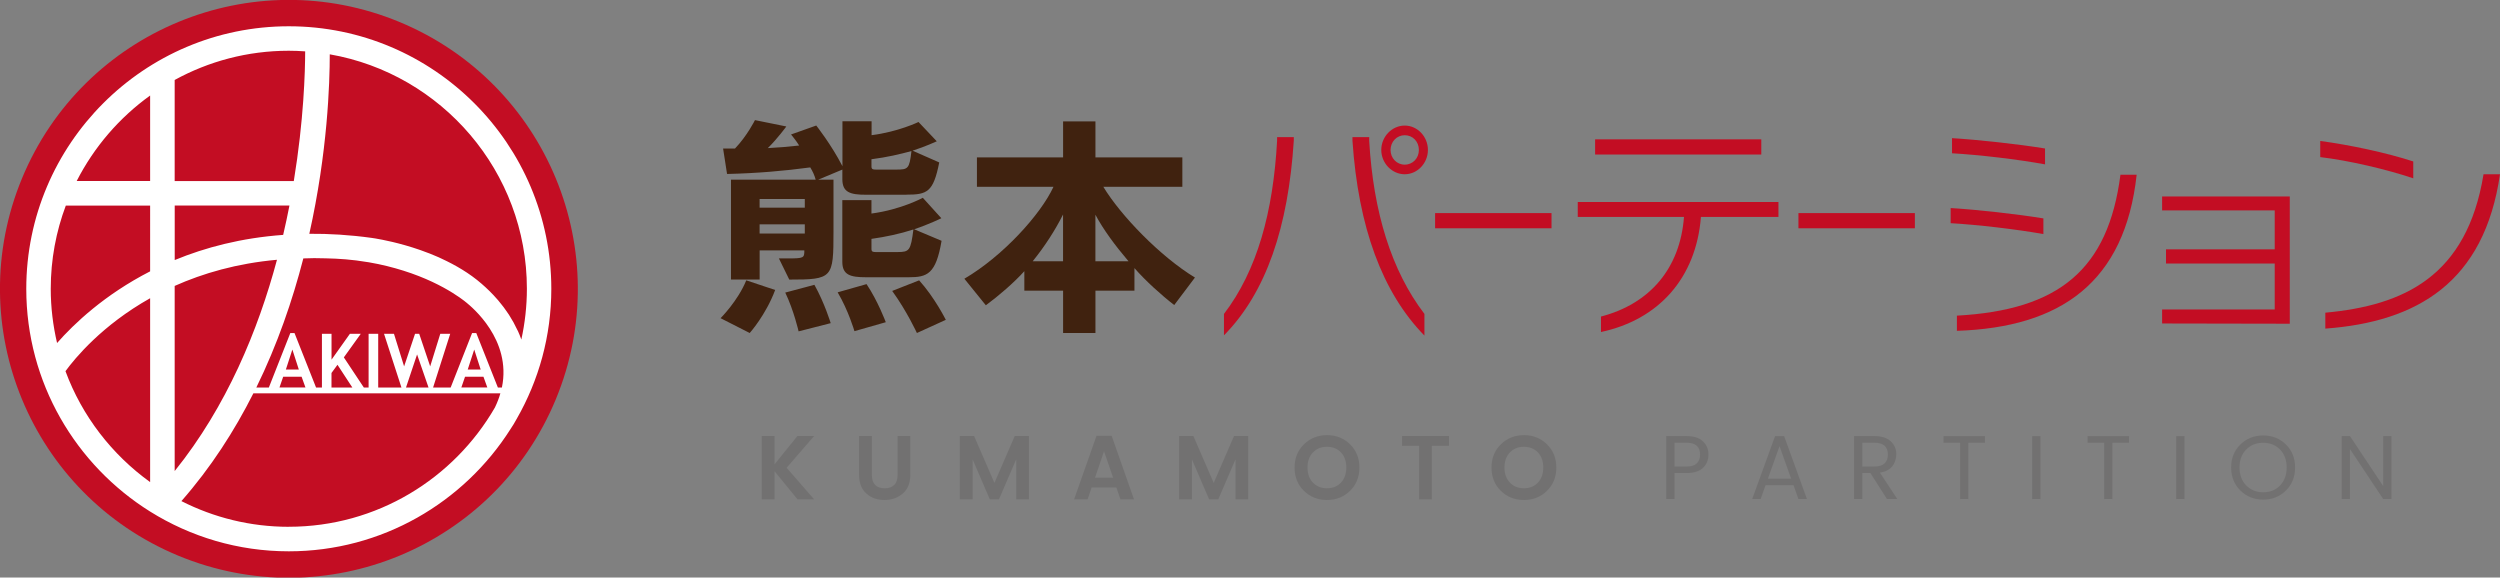 <svg viewBox="0 0 609 140.69" xmlns="http://www.w3.org/2000/svg"><rect x="0" y="0" width="609" height="140.69" fill="#808080" stroke="none"/><circle cx="70.35" cy="70.35" fill="#c30d23" r="70.35" transform="matrix(.383 -.924 .924 .383 -21.57 108.42)"/><path d="m70.35 6.4c-35.27 0-63.95 28.69-63.95 63.96 0 22.87 12.08 42.95 30.18 54.26 9.81 6.12 21.38 9.68 33.77 9.68 22.69 0 42.65-11.89 54-29.76.47-.68 1.11-1.74 1.55-2.56 5.34-9.34 8.4-20.12 8.4-31.62 0-35.27-28.69-63.96-63.95-63.96zm-27.8 13.08c8.26-4.53 17.74-7.12 27.8-7.12 1.34 0 2.67.06 3.99.15-.01 4.9-.33 16.73-2.77 31.59h-29.02v-24.61zm30.92 72.3.94 2.61h-6.33l.9-2.61zm-3.83-1.77 1.58-4.86 1.57 4.86zm11.11 4.39v-3.54l1.46-2 3.62 5.54h-5.09zm18.15 0 2.7-8.06 2.79 8.06zm18.87-2.62.94 2.61h-6.33l.9-2.61zm-3.83-1.77 1.58-4.86 1.57 4.86zm8.31 4.39h-.97l-5.26-13.27h-1.02l-5.22 13.27h-4.28l4.17-13.08h-2.42l-2.46 7.93-2.67-7.93h-1.02l-2.66 7.93-2.47-7.93h-2.42l4.24 13.08h-5.66v-13.08h-2.34v13.08h-1.16l-4.87-7.34 4.12-5.74h-2.65l-4.47 6.29v-6.29h-2.34v13.08h-1.43l-5.25-13.27h-1.02l-5.23 13.27h-3.05c5.15-10.51 8.83-21.27 11.45-31.45 1.71-.09 3.56-.08 5.43-.02 3.27.07 6.41.28 10.16.91.12.02.23.03.35.05 3.15.54 5.94 1.26 8.45 2.05 5.34 1.68 9.3 3.74 11.94 5.38 1.32.82 2.26 1.5 2.83 1.94.43.33.66.53.66.53 1.09.91 10.99 8.91 8.55 20.61zm-79.7-44.33h27.96c-.45 2.32-.97 4.72-1.53 7.15-10.21.74-18.99 3.06-26.42 6.13v-13.27zm-5.98 67.37c-9.31-6.7-16.58-16.08-20.62-27.02 2.28-3.13 8.89-11.18 20.62-17.77zm0-51.34c-11.11 5.69-18.56 12.78-22.67 17.46-.99-4.25-1.54-8.66-1.54-13.2 0-7.14 1.3-13.97 3.67-20.28h20.54zm0-22h-17.89c4.23-8.29 10.39-15.44 17.89-20.83zm5.98 25.55c6.88-3.07 15.14-5.49 24.92-6.37-4.59 17.12-12.24 35.72-24.92 51.47zm27.8 58.68c-9.4 0-18.28-2.26-26.16-6.26 7.17-8.16 12.91-17.09 17.53-26.25h60.17c-.32 1.12-.76 2.27-1.33 3.45-10.03 17.35-28.78 29.05-50.22 29.05zm55.77-47.76c-.16-.36-.35-.7-.53-1.05-.16-.32-.32-.65-.49-.97-.24-.44-.51-.86-.76-1.28-.13-.21-.25-.43-.38-.63-.25-.38-.5-.73-.76-1.09-.18-.24-.34-.49-.52-.73-.18-.23-.36-.45-.54-.68-.28-.35-.55-.7-.83-1.03-.04-.04-.08-.09-.12-.13-1.3-1.51-2.65-2.8-3.89-3.87-2.94-2.56-6.35-4.54-9.73-6.1-.24-.11-.48-.23-.72-.34-.3-.13-.6-.25-.9-.38-.44-.18-.87-.37-1.3-.54-.2-.08-.4-.15-.6-.22-.52-.2-1.03-.39-1.53-.57-.24-.08-.48-.16-.71-.24-.44-.15-.88-.3-1.3-.43-.44-.14-.87-.26-1.29-.39-.19-.06-.39-.12-.58-.17-4.33-1.23-7.58-1.71-8.11-1.78-5.35-.74-10.41-1.04-15.18-1 4.45-19.9 4.98-36.71 4.98-43.72 27.23 4.75 48.02 28.54 48.02 57.11 0 4.24-.48 8.38-1.35 12.37-.26-.74-.55-1.45-.87-2.16z" fill="#fff"/><g fill="#727171"><path d="m188.68 121.64h-3.12v-15.43h3.12v6.9l5.57-6.9h4.07l-6.7 7.74 6.7 7.69h-4.05l-5.59-6.85z"/><path d="m209.27 115.72v-9.51h3.12v9.51c0 1.06.27 1.86.81 2.41s1.31.82 2.31.82 1.78-.27 2.32-.82c.55-.54.82-1.35.82-2.41v-9.51h3.1v9.51c0 1.95-.61 3.45-1.83 4.5s-2.71 1.58-4.47 1.58-3.22-.52-4.4-1.57-1.77-2.55-1.77-4.51z"/><path d="m250.65 106.21v15.43h-3.1v-9.75l-4.2 9.75h-2.23l-4.18-9.71v9.71h-3.12v-15.43h3.47l4.95 11.43 4.95-11.43h3.45z"/><path d="m272.94 121.64-1-2.9h-6.01l-.99 2.9h-3.29l5.46-15.48h3.69l5.44 15.48h-3.29zm-6.19-5.28h4.4l-2.21-6.43z"/><path d="m304.07 106.21v15.43h-3.1v-9.75l-4.2 9.75h-2.23l-4.18-9.71v9.71h-3.12v-15.43h3.47l4.95 11.43 4.95-11.43h3.45z"/><path d="m323.26 121.8c-2.23 0-4.1-.74-5.62-2.23s-2.28-3.38-2.28-5.67.76-4.18 2.29-5.67 3.4-2.23 5.62-2.23 4.09.75 5.6 2.23c1.52 1.49 2.28 3.38 2.28 5.67s-.76 4.18-2.28 5.67-3.39 2.23-5.62 2.23zm3.4-4.24c.87-.92 1.3-2.15 1.3-3.68s-.44-2.76-1.3-3.67c-.87-.91-2-1.37-3.41-1.37s-2.54.46-3.42 1.38-1.32 2.14-1.32 3.67.44 2.75 1.32 3.67 2.01 1.38 3.42 1.38 2.54-.46 3.41-1.38z"/><path d="m341.54 108.6v-2.39h11.43v2.39h-4.18v13.04h-3.1v-13.04h-4.16z"/><path d="m371.23 121.8c-2.23 0-4.1-.74-5.62-2.23s-2.28-3.38-2.28-5.67.76-4.18 2.29-5.67 3.4-2.23 5.62-2.23 4.09.75 5.6 2.23c1.52 1.49 2.28 3.38 2.28 5.67s-.76 4.18-2.28 5.67-3.39 2.23-5.62 2.23zm3.41-4.24c.87-.92 1.3-2.15 1.3-3.68s-.44-2.76-1.3-3.67c-.87-.91-2-1.37-3.41-1.37s-2.54.46-3.42 1.38-1.32 2.14-1.32 3.67.44 2.75 1.32 3.67 2.01 1.38 3.42 1.38 2.54-.46 3.41-1.38z"/><path d="m414.82 107.49c.91.84 1.36 1.92 1.36 3.23s-.44 2.39-1.32 3.24-2.21 1.27-3.99 1.27h-2.96v6.32h-2.01v-15.32h4.97c1.72 0 3.04.42 3.95 1.26zm-6.91 6.15h2.96c1.11 0 1.93-.25 2.46-.76s.81-1.22.81-2.13c0-1.93-1.09-2.9-3.27-2.9h-2.96z"/><path d="m438.09 121.56-1.19-3.36h-6.81l-1.19 3.36h-2.06l5.57-15.32h2.21l5.55 15.32zm-7.43-4.96h5.66l-2.83-7.92z"/><path d="m453.66 115.23v6.32h-2.01v-15.32h4.97c1.72 0 3.04.42 3.95 1.26s1.36 1.87 1.36 3.08-.33 2.23-.99 3.04-1.66 1.32-2.99 1.53l4.22 6.41h-2.52l-4.02-6.32zm0-7.38v5.79h2.96c1.11 0 1.93-.25 2.46-.76s.81-1.22.81-2.13c0-1.93-1.09-2.9-3.27-2.9z"/><path d="m473.44 107.85v-1.61h10.1v1.61h-4.05v13.71h-2.01v-13.71h-4.05z"/><path d="m495.04 121.56v-15.32h2.01v15.32z"/><path d="m508.53 107.85v-1.61h10.1v1.61h-4.05v13.71h-2.01v-13.71h-4.05z"/><path d="m530.13 121.56v-15.32h2.01v15.32z"/><path d="m551.31 121.71c-2.2 0-4.05-.74-5.55-2.22s-2.25-3.35-2.25-5.62.75-4.13 2.25-5.59c1.5-1.47 3.35-2.2 5.55-2.2s4.04.73 5.54 2.2 2.24 3.33 2.24 5.6-.75 4.14-2.24 5.62c-1.5 1.47-3.34 2.21-5.54 2.21zm4.11-3.45c1.08-1.11 1.61-2.56 1.61-4.38s-.54-3.27-1.61-4.37c-1.08-1.1-2.45-1.65-4.12-1.65s-3.05.55-4.13 1.65-1.62 2.55-1.62 4.37.54 3.27 1.64 4.38 2.47 1.66 4.13 1.66 3.04-.55 4.11-1.66z"/><path d="m580.54 106.23h2.01v15.32h-2.01l-8.09-12.16v12.16h-2.01v-15.32h2.01l8.09 12.16z"/></g><path d="m298.16 81.69v-5.22c8.09-10.58 11.99-24.85 12.94-42.19v-.88h4.07v.82c-1.35 21.1-6.72 37.02-17.01 47.47zm31.3-47.4v-.88h4.08v.94c1.01 17.27 5.38 31.55 13.45 42.12v5.28c-10.28-10.51-16.11-26.43-17.53-47.46zm12.73 8.16c-3.11 0-5.71-2.7-5.71-5.93s2.6-5.93 5.71-5.93 5.65 2.7 5.65 5.93-2.55 5.93-5.65 5.93zm0-9.51c-1.93 0-3.45 1.58-3.45 3.59s1.52 3.58 3.45 3.58 3.45-1.53 3.45-3.58-1.49-3.59-3.45-3.59z" fill="#c30d23"/><path d="m349.59 55.61v-3.7h28.36v3.7z" fill="#c30d23"/><path d="m414.35 52.85c-1.19 14.92-10.33 25.03-24.35 28.03v-3.77c11.92-3.11 19.27-11.74 20.22-24.26h-25.88v-3.64h48.89v3.64zm-25.78-15.21v-3.7h40.48v3.7z" fill="#c30d23"/><path d="m438.1 55.61v-3.7h28.36v3.7z" fill="#c30d23"/><path d="m475.18 54.38v-3.7c6.6.4 16.04 1.46 22.59 2.52v3.82c-6.55-1.17-16.22-2.3-22.59-2.65zm.33-17.04v-3.69c6.56.41 16.16 1.46 22.66 2.52v3.87c-6.62-1.23-16.34-2.35-22.66-2.7zm1.19 43.25v-3.7c24.8-1.36 36.84-11.17 39.84-34.32h3.95c-2.88 26.21-18.49 37.19-43.79 38.02z" fill="#c30d23"/><path d="m526.69 78.79v-3.41h27.43v-11.18h-26.48v-3.46h26.48v-9.48h-27.43v-3.4h31.1v31l-31.1-.06z" fill="#c30d23"/><path d="m565.21 38.28v-3.94c7.12.94 16.21 2.88 22.66 4.99v4.11c-6.45-2.18-15.71-4.35-22.66-5.17zm1.24 41.77v-3.88c19.11-1.76 34.47-8.81 38.54-33.72h4.01c-3.83 26.33-20.16 35.95-42.55 37.6z" fill="#c30d23"/><path d="m182.63 81.12-7.1-3.61s4.21-4.18 6.26-9.22l7.04 2.35c-2.29 6.13-6.2 10.48-6.2 10.48zm38.14-33.68h-9.8c-3.85 0-5.77-.57-5.77-3.78v-2.35l-5.89 2.46h3.73v12.6c0 11.4-.18 11.74-10.77 11.74l-2.53-5.16h2.17c3.91 0 4.03-.11 4.03-1.95h-10.89v7.1h-6.98v-24.34h20.63c-.3-1.09-.72-2-1.32-2.98-6.38.86-12.93 1.43-20.27 1.6l-.96-6.19h2.89c3.01-3.15 4.87-6.93 4.87-6.93l7.64 1.55s-2.17 2.98-4.51 5.27c2.35-.11 5.11-.34 7.64-.63-.78-1.26-1.98-2.69-1.98-2.69l6.14-2.18s3.67 4.64 6.38 9.91v-10.94h7.1v3.38c6.44-.8 11.43-3.21 11.43-3.21l4.45 4.7s-2.71 1.26-5.9 2.29l6.5 2.86c-1.44 7.27-2.95 7.85-8 7.85zm-24.72 1.03h-11.01v2.12h11.01zm0 6.18h-11.01v2.23h11.01zm-1.51 26.07s-1.14-5.04-3.25-9.45l7.1-1.89c2.47 4.41 3.97 9.34 3.97 9.34zm13.6-.06s-1.44-4.98-4.09-9.45l7.04-2c2.77 4.12 4.69 9.28 4.69 9.28l-7.64 2.18zm13.23-13.12h-10.41c-3.85 0-5.77-.57-5.77-3.78v-15.01h7.1v3.27c7.28-.97 12.51-3.84 12.51-3.84l4.51 4.98s-3.01 1.49-6.62 2.69l6.68 2.81c-1.38 8.13-3.49 8.88-8 8.88zm-9.08-28.75v1.78c0 .74.48.74 1.14.74h4.93c2.83 0 3.19-.17 3.67-4.52-2.89.8-5.83 1.49-9.74 2zm0 19.41v2.46c0 .74.48.74 1.14.74h5.23c2.89 0 3.19-.4 3.85-5.5-3.37 1.09-6.68 1.78-10.23 2.29zm11.07 22.92s-2.41-5.27-6.02-10.25l6.56-2.58c3.79 4.18 6.5 9.62 6.5 9.62z" fill="#40220f"/><path d="m286.03 74.3c-3.13-2.41-7.04-5.96-9.68-8.99v5.5h-9.5v10.31h-7.88v-10.31h-9.44v-4.75c-2.53 2.81-6.26 6.01-9.38 8.31l-5.23-6.47c9.38-5.5 18.59-15.64 21.71-22.4h-18.65v-7.16h20.99v-8.76h7.88v8.76h21.17v7.16h-19.25c4.21 6.99 13.9 17.01 22.32 22.11l-5.05 6.7zm-27.07-22.05c-1.86 3.72-4.39 7.68-7.4 11.4h7.4zm7.88.05v11.34h8.06c-3.31-3.9-6.14-7.73-8.06-11.34z" fill="#40220f"/></svg>